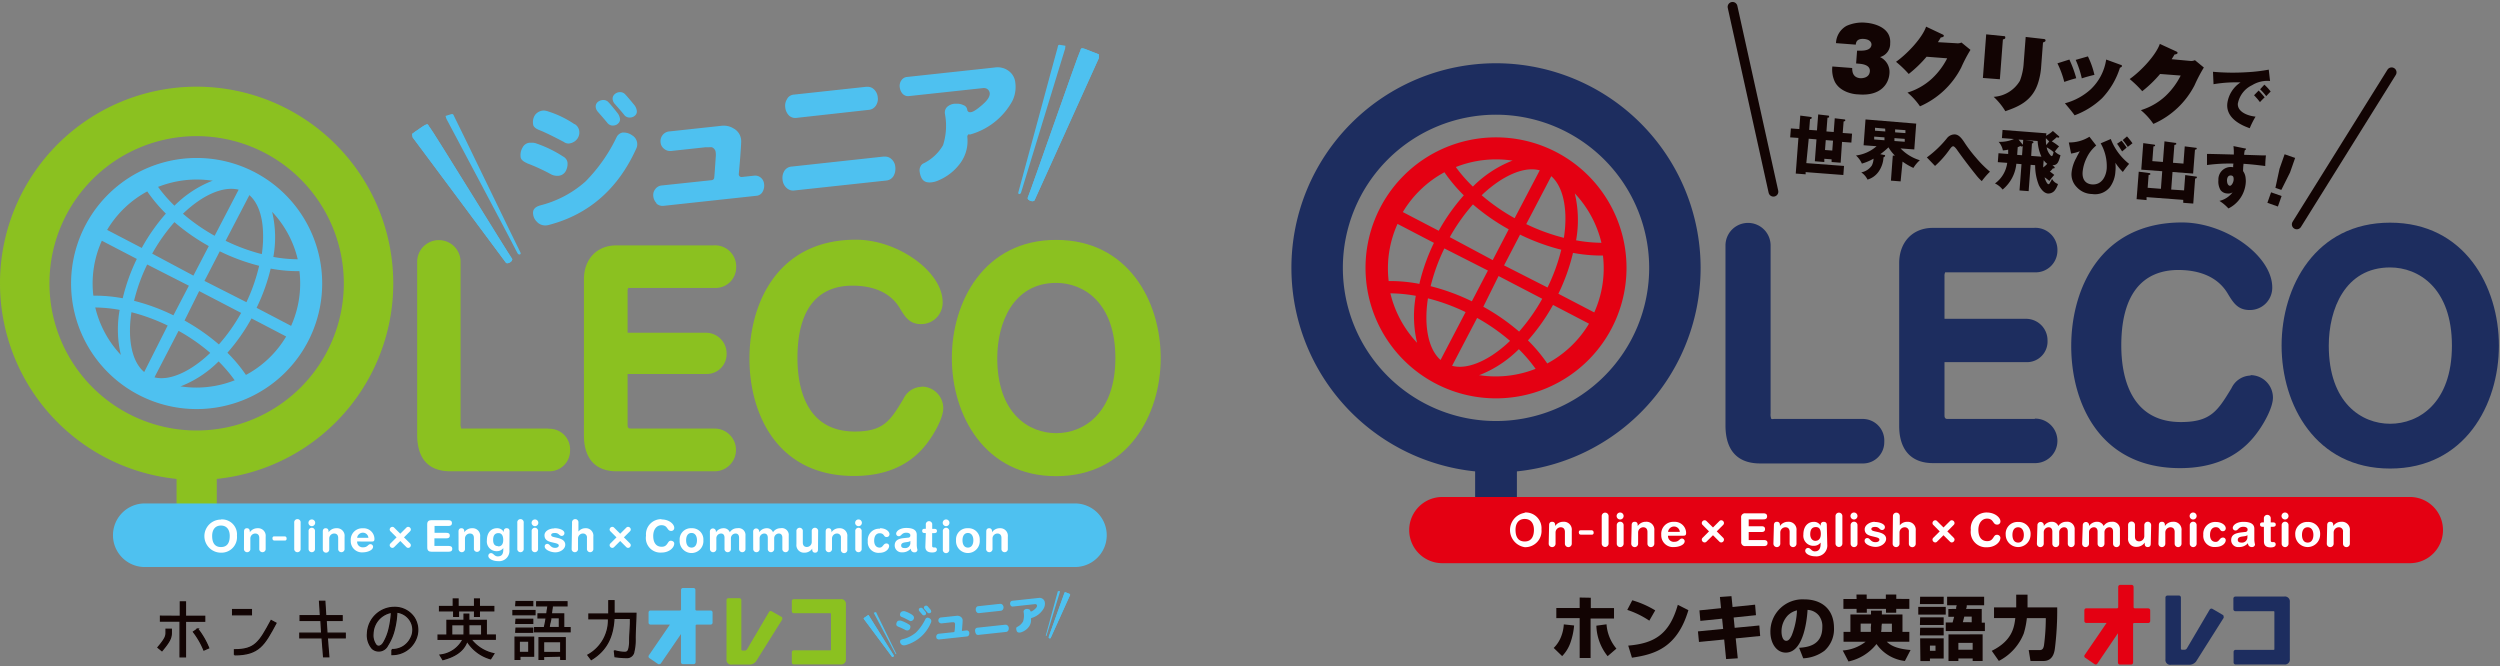 <svg id="レイヤー_1" data-name="レイヤー 1" xmlns="http://www.w3.org/2000/svg" viewBox="0 0 364 97"><rect x="0" y="0" width="364" height="97" fill="#808080" stroke="none"/><defs><style>.cls-1{fill:#1d2d5f;}.cls-2{fill:#e40012;}.cls-3{fill:#fff;}.cls-10,.cls-4,.cls-6,.cls-9{fill:none;}.cls-10,.cls-4{stroke:#fff;}.cls-4{stroke-width:0.3px;}.cls-5{fill:#120403;}.cls-6,.cls-9{stroke:#120403;}.cls-6{stroke-linecap:round;stroke-linejoin:round;stroke-width:1.43px;}.cls-7{fill:#4ec1f0;}.cls-8{fill:#8bc120;}.cls-9{stroke-miterlimit:10;stroke-width:0.19px;}.cls-10{stroke-width:0.29px;}</style></defs><title>orecoLogoアートボード 1</title><rect class="cls-1" x="214.78" y="66.3" width="6.08" height="9.41"/><path class="cls-2" d="M350.88,82H210a4.82,4.82,0,1,1,0-9.64H350.88a4.82,4.82,0,1,1,0,9.64"/><path class="cls-1" d="M217.82,9.21A29.79,29.79,0,1,0,247.61,39,29.82,29.82,0,0,0,217.82,9.21M240.12,39a22.3,22.3,0,1,1-22.3-22.3A22.32,22.32,0,0,1,240.12,39"/><path class="cls-3" d="M222,74.62a2.29,2.29,0,0,1,2.44,2.46A2.37,2.37,0,0,1,222,79.67a2.53,2.53,0,0,1,0-5m0,4.17c1,0,1.34-.78,1.34-1.7s-.44-1.58-1.34-1.58-1.34.66-1.34,1.58.31,1.7,1.34,1.7"/><path class="cls-3" d="M225.55,76.46c0-.29.13-.49.44-.49s.44.19.44.49v.13h0a1.4,1.4,0,0,1,1.19-.62,1.15,1.15,0,0,1,1.23,1.29v1.9a.49.49,0,0,1-1,0V77.45c0-.4-.19-.68-.62-.68a.76.76,0,0,0-.74.77v1.62a.49.49,0,0,1-1,0Z"/><path class="cls-3" d="M230.12,77.7c-.05,0-.1-.06-.1-.17s0-.17.1-.17h1.67c.05,0,.1.06.1.17s0,.17-.1.17Z"/><path class="cls-4" d="M230.12,77.7c-.05,0-.1-.06-.1-.17s0-.17.1-.17h1.67c.05,0,.1.06.1.17s0,.17-.1.17Z"/><path class="cls-3" d="M233.21,75.14a.49.49,0,1,1,1,0v4a.49.49,0,1,1-1,0Z"/><path class="cls-3" d="M235.89,74.62a.51.51,0,1,1-.51.51.51.51,0,0,1,.51-.51m-.49,1.84a.49.49,0,0,1,1,0v2.7a.49.49,0,0,1-1,0Z"/><path class="cls-3" d="M237.57,76.46c0-.29.13-.49.44-.49s.44.19.44.49v.13h0a1.41,1.41,0,0,1,1.19-.62,1.15,1.15,0,0,1,1.23,1.29v1.9a.49.49,0,0,1-1,0V77.45c0-.4-.19-.68-.62-.68a.76.76,0,0,0-.74.77v1.62a.49.49,0,0,1-1,0Z"/><path class="cls-3" d="M242.86,78a.84.84,0,0,0,.9.89c.74,0,.74-.48,1.13-.48a.41.41,0,0,1,.4.38c0,.59-.94.86-1.53.86a1.71,1.71,0,0,1-1.88-1.77,1.75,1.75,0,0,1,1.85-1.9,1.65,1.65,0,0,1,1.77,1.6c0,.33-.1.42-.43.42Zm1.72-.56a.84.84,0,0,0-.82-.78.88.88,0,0,0-.89.78Z"/><path class="cls-3" d="M250.88,78.29a.38.38,0,0,1,.13.27.41.41,0,0,1-.43.42.39.39,0,0,1-.25-.13l-.92-.92-.93.92a.39.39,0,0,1-.26.13.42.42,0,0,1-.44-.42.38.38,0,0,1,.13-.27l.92-.92-.92-.93a.38.38,0,0,1-.13-.27.42.42,0,0,1,.44-.42.39.39,0,0,1,.26.13l.93.92.92-.92a.39.39,0,0,1,.25-.13.41.41,0,0,1,.43.42.38.38,0,0,1-.13.27l-.92.93Z"/><path class="cls-3" d="M253.51,75.38a.56.56,0,0,1,.64-.64h2.58c.32,0,.56.09.56.44s-.23.44-.56.44h-2.12v1h1.86c.29,0,.52.08.52.42s-.23.42-.52.42h-1.86v1.17h2.18c.32,0,.56.09.56.44s-.23.44-.56.44h-2.63a.56.56,0,0,1-.64-.64Z"/><path class="cls-3" d="M258.28,76.46c0-.29.13-.49.44-.49s.44.19.44.49v.13h0a1.4,1.4,0,0,1,1.18-.62,1.15,1.15,0,0,1,1.23,1.29v1.9a.49.49,0,0,1-1,0V77.45c0-.4-.19-.68-.62-.68a.76.76,0,0,0-.74.77v1.62a.49.49,0,0,1-1,0Z"/><path class="cls-3" d="M266.05,79.27A1.58,1.58,0,0,1,264.31,81c-.74,0-1.47-.34-1.47-.81a.41.41,0,0,1,.4-.41c.41,0,.49.5,1,.5s.84-.3.84-1.07V79h0a1.2,1.2,0,0,1-.94.47,1.47,1.47,0,0,1-1.57-1.63c0-1.27.71-1.86,1.53-1.86a1.1,1.1,0,0,1,1,.58h0v-.12a.4.4,0,0,1,.44-.46c.3,0,.44.16.44.46Zm-1.71-.53c.43,0,.77-.29.77-1s-.27-1-.72-1c-.63,0-.82.46-.82,1.06,0,.45.22.95.78.95"/><path class="cls-3" d="M267.25,75.14a.49.49,0,1,1,1,0v4a.49.49,0,1,1-1,0Z"/><path class="cls-3" d="M269.94,74.62a.51.51,0,1,1-.51.51.51.51,0,0,1,.51-.51m-.49,1.84a.49.49,0,0,1,1,0v2.7a.49.49,0,0,1-1,0Z"/><path class="cls-3" d="M272.95,76c.74,0,1.49.3,1.49.74a.41.41,0,0,1-.41.43c-.38,0-.39-.45-1-.45-.34,0-.56.09-.56.3s.22.28.52.35l.41.09c.56.13,1.22.36,1.22,1s-.77,1.17-1.51,1.17-1.62-.39-1.62-.88a.37.37,0,0,1,.39-.41c.42,0,.46.6,1.19.6.35,0,.57-.15.57-.36s-.21-.29-.56-.38l-.58-.14c-.57-.14-1-.37-1-1s.79-1.09,1.47-1.09"/><path class="cls-3" d="M275.61,75.14a.49.49,0,1,1,1,0v1.35h0a1.31,1.31,0,0,1,1.09-.51,1.15,1.15,0,0,1,1.23,1.29v1.9a.49.49,0,1,1-1,0V77.45a.59.59,0,0,0-.62-.68.76.76,0,0,0-.74.77v1.62a.49.49,0,1,1-1,0Z"/><path class="cls-3" d="M284.45,78.29a.38.38,0,0,1,.13.27.42.42,0,0,1-.43.42.39.39,0,0,1-.25-.13l-.93-.92-.92.92a.39.39,0,0,1-.25.13.42.42,0,0,1-.43-.42.38.38,0,0,1,.13-.27l.92-.92-.92-.93a.38.38,0,0,1-.13-.27.42.42,0,0,1,.43-.42.39.39,0,0,1,.25.13l.92.92.93-.92a.39.39,0,0,1,.25-.13.42.42,0,0,1,.43.42.38.38,0,0,1-.13.27l-.92.93Z"/><path class="cls-3" d="M289.26,74.62c1.26,0,2,.79,2,1.26a.45.45,0,0,1-.5.5c-.64,0-.45-.87-1.45-.87-.69,0-1.26.6-1.26,1.64,0,.88.35,1.64,1.3,1.64s.84-.92,1.37-.92a.48.48,0,0,1,.54.42c0,.7-.85,1.39-1.91,1.39a2.23,2.23,0,0,1-2.4-2.53,2.31,2.31,0,0,1,2.36-2.53"/><path class="cls-3" d="M293.84,76a1.71,1.71,0,0,1,1.81,1.84,1.81,1.81,0,1,1-3.62,0A1.71,1.71,0,0,1,293.84,76m0,3c.58,0,.83-.52.83-1.12s-.26-1.11-.83-1.11-.83.48-.83,1.11.25,1.12.83,1.12"/><path class="cls-3" d="M296.65,76.46a.46.46,0,1,1,.93,0v.13h0a1.38,1.38,0,0,1,1.18-.62,1,1,0,0,1,.94.62,1.33,1.33,0,0,1,1.15-.62,1.08,1.08,0,0,1,1.22,1.19v2a.49.49,0,0,1-1,0V77.4c0-.35-.15-.63-.54-.63a.72.72,0,0,0-.71.76v1.63a.49.49,0,0,1-1,0V77.4c0-.35-.16-.63-.54-.63a.72.72,0,0,0-.71.76v1.63a.49.49,0,0,1-1,0Z"/><path class="cls-3" d="M303.25,76.46a.46.46,0,1,1,.92,0v.13h0a1.38,1.38,0,0,1,1.18-.62,1,1,0,0,1,.94.62,1.33,1.33,0,0,1,1.15-.62,1.08,1.08,0,0,1,1.22,1.19v2a.49.49,0,0,1-1,0V77.4c0-.35-.15-.63-.54-.63a.72.72,0,0,0-.71.76v1.63a.49.49,0,0,1-1,0V77.4c0-.35-.16-.63-.54-.63a.72.72,0,0,0-.71.76v1.63a.49.49,0,0,1-1,0Z"/><path class="cls-3" d="M313.15,79.16c0,.3-.13.49-.44.49s-.44-.19-.44-.49V79h0a1.4,1.4,0,0,1-1.19.62,1.15,1.15,0,0,1-1.23-1.29v-1.9a.49.49,0,0,1,1,0v1.71c0,.4.19.68.62.68a.76.76,0,0,0,.74-.77V76.46a.49.49,0,0,1,1,0Z"/><path class="cls-3" d="M314.33,76.46c0-.29.13-.49.44-.49s.44.19.44.49v.13h0a1.4,1.4,0,0,1,1.19-.62,1.15,1.15,0,0,1,1.23,1.29v1.9a.49.49,0,0,1-1,0V77.45c0-.4-.19-.68-.62-.68a.76.76,0,0,0-.74.77v1.62a.49.49,0,0,1-1,0Z"/><path class="cls-3" d="M319.32,74.62a.51.51,0,1,1-.51.51.51.51,0,0,1,.51-.51m-.49,1.84a.49.49,0,0,1,1,0v2.7a.49.49,0,0,1-1,0Z"/><path class="cls-3" d="M322.64,76c.82,0,1.43.46,1.43.92a.41.41,0,0,1-.46.42c-.46,0-.29-.58-1-.58-.38,0-.83.26-.83,1.14,0,.61.29,1,.83,1s.54-.63,1.05-.63a.39.39,0,0,1,.41.37c0,.43-.48,1-1.49,1a1.62,1.62,0,0,1-1.78-1.77A1.73,1.73,0,0,1,322.64,76"/><path class="cls-3" d="M328.23,78.62a3.51,3.51,0,0,0,.1.66.41.41,0,0,1-.44.37.53.53,0,0,1-.58-.57,1.68,1.68,0,0,1-1.34.57,1,1,0,0,1-1.11-1c0-.81.62-1,1.37-1.12l.6-.07c.23,0,.42-.08.42-.36s-.29-.4-.62-.4c-.73,0-.74.54-1.13.54a.39.39,0,0,1-.41-.37c0-.39.55-.89,1.55-.89s1.59.3,1.59,1Zm-1-.7a.87.87,0,0,1-.42.15l-.36.05c-.41.06-.63.19-.63.48s.21.4.54.4a.78.78,0,0,0,.86-.71Z"/><path class="cls-3" d="M329.62,76.7h-.17c-.27,0-.39-.11-.39-.32s.11-.32.39-.32h.17v-.6a.49.49,0,1,1,1,0v.6h.29c.29,0,.44.09.44.32s-.15.32-.44.32h-.29v2c0,.15.08.23.25.23H331a.31.31,0,0,1,.34.33c0,.28-.24.44-.71.44-.71,0-1-.3-1-.87Z"/><path class="cls-3" d="M332.7,74.62a.51.51,0,1,1-.51.51.51.51,0,0,1,.51-.51m-.49,1.84a.49.49,0,0,1,1,0v2.7a.49.49,0,0,1-1,0Z"/><path class="cls-3" d="M336,76a1.71,1.71,0,0,1,1.81,1.84,1.81,1.81,0,1,1-3.62,0A1.71,1.71,0,0,1,336,76m0,3c.58,0,.83-.52.83-1.12s-.26-1.11-.83-1.11-.83.48-.83,1.11.25,1.12.83,1.12"/><path class="cls-3" d="M338.84,76.46c0-.29.13-.49.44-.49s.44.19.44.49v.13h0a1.4,1.4,0,0,1,1.19-.62,1.15,1.15,0,0,1,1.23,1.29v1.9a.49.49,0,1,1-1,0V77.45a.59.59,0,0,0-.62-.68.76.76,0,0,0-.74.77v1.62a.49.49,0,0,1-1,0Z"/><path class="cls-2" d="M312.85,88.57h-2c-.14,0-.2-.06-.2-.2V85.45a.29.29,0,0,0-.29-.29H308.7a.29.29,0,0,0-.29.29v2.92c0,.14-.06.2-.2.2h-4.44a.29.29,0,0,0-.29.29v1.55a.29.29,0,0,0,.29.29h2.95l-3.19,4.66a.29.29,0,0,0,.08.41l1.36.93a.28.28,0,0,0,.16.05h.05a.29.29,0,0,0,.19-.12l3-4.43v4.27a.29.29,0,0,0,.29.29h1.63a.3.3,0,0,0,.29-.29V90.88c0-.05,0-.17.2-.17h2a.29.29,0,0,0,.29-.29V88.87a.29.29,0,0,0-.29-.29"/><path class="cls-5" d="M226.22,94.34a4.61,4.61,0,0,0,1.06-1.6,5.75,5.75,0,0,0,.41-1.83l1.5.16a10,10,0,0,1-.48,2.34,5.35,5.35,0,0,1-1.26,2.12Zm5.4-7.31v1.5H235v1.53h-3.41V95.8H230V90h-3.4V88.52H230V87Zm2.29,3.87a6.2,6.2,0,0,0,1.44,3.54l-1.28,1.1a7.44,7.44,0,0,1-1.64-4.44Z"/><path class="cls-5" d="M240.14,90.37a13.07,13.07,0,0,0-3.21-1.57l.73-1.4A13.89,13.89,0,0,1,241,88.87ZM237.07,94c3.82-.32,6-1.65,7.22-5.94l1.54.78c-1.61,5.4-4.8,6.43-8.22,6.92Z"/><polygon class="cls-5" points="250.42 86.92 252.1 86.8 252.26 88.38 255.54 88.04 255.67 89.57 252.42 89.91 252.57 91.41 256.16 91.07 256.28 92.6 252.72 92.95 253.02 95.85 251.32 95.96 251.04 93.11 247.37 93.47 247.22 91.93 250.89 91.57 250.74 90.08 247.57 90.4 247.44 88.87 250.58 88.55 250.42 86.92"/><path class="cls-5" d="M261.95,94.32c1.1-.08,3.38-.27,3.38-3a2.54,2.54,0,0,0-.49-1.68,2.23,2.23,0,0,0-1.66-.84c-.05.9-.44,6.22-3.17,6.22-1.38,0-2.24-1.4-2.24-3a4.68,4.68,0,0,1,4.95-4.75c2.35,0,4.31,1.28,4.31,4.19a4.21,4.21,0,0,1-1.39,3.29,5.58,5.58,0,0,1-3.09,1.1Zm-1.56-4.8a3.37,3.37,0,0,0-1,2.47c0,.39.11,1.31.69,1.31.33,0,.55-.28.79-.78a11,11,0,0,0,.77-3.65,2.81,2.81,0,0,0-1.24.65"/><path class="cls-5" d="M268.3,94.71a6.11,6.11,0,0,0,3.33-1.27h-3.21V92h1V89.47h3v-.56H274v.56h3V92h1v1.44h-3.28c.4.37,1.1,1,3.46,1.2l-.83,1.6a5.87,5.87,0,0,1-4.13-2.47,7.07,7.07,0,0,1-4.08,2.54Zm2-8.15h1.49v.64h2.79v-.64h1.52v.64H278v1.45h-1.91v.56H274.6v-.56h-2.79v.56h-1.49v-.56h-1.92V87.21h1.92Zm2.14,4.24h-1.53V92h1.48a3.67,3.67,0,0,0,0-.6Zm1.51.4a3.78,3.78,0,0,1-.06.81h1.57v-1.2H274Z"/><path class="cls-5" d="M279.3,88.36h4v1.13h-4Zm.27-1.48H283v1.07h-3.46Zm0,3H283V91h-3.46Zm0,1.52H283v1.11h-3.46Zm0,1.54H283v2.94H281v.37h-1.39ZM281,94.76h.81V94H281Zm3.81-6.1c0-.2,0-.3.09-.53h-1.4V86.88h5.39v1.25h-2.53c0,.23,0,.29-.1.53h2.28v2H289v1.22H283.3V90.63h1c.06-.18.09-.29.22-.82h-.84V88.67Zm3.86,3.7v3.88h-1.45v-.37h-2.08v.37h-1.44V92.37Zm-3.53,2.24h2.08v-1h-2.08Zm1.94-4v-.82h-1.08c-.08.32-.11.45-.21.81Z"/><path class="cls-5" d="M290,94.76c3-1.48,3.27-3.45,3.43-4.77h-3.1V88.44h3.23c0-.62,0-.72,0-1.13v-.73h1.65v.75c0,.56,0,1.05,0,1.11h4.32a45.39,45.39,0,0,1-.34,6c-.09.67-.36,1.8-1.66,1.8h-1.89l-.26-1.59H297c.45,0,.53-.35.6-.65a30.75,30.75,0,0,0,.27-4h-2.76a11.93,11.93,0,0,1-.45,2.23,7.65,7.65,0,0,1-3.63,4Z"/><path class="cls-1" d="M271.12,61H258.27a1,1,0,0,1-.36,0,1.68,1.68,0,0,1-.11-.82V35.74a3.28,3.28,0,1,0-6.57,0V61.93c0,5.55,4,5.55,5.26,5.55h14.79a3.09,3.09,0,0,0,3.07-3.15A3.14,3.14,0,0,0,271.12,61"/><path class="cls-1" d="M296.26,61H283.54c-.28,0-.42-.16-.42-.48V52.73h12a3,3,0,0,0,3-3.16,3.13,3.13,0,0,0-3.2-3.15h-11.8V40.2a1,1,0,0,1,.11-.55.28.28,0,0,1,.11,0h12.89a3.17,3.17,0,0,0,3.33-3.15,3.21,3.21,0,0,0-3.45-3.32h-14.7c-2.92,0-4.89,2.06-4.89,5.14V62c0,3.5,1.75,5.43,4.93,5.43h14.91a3.24,3.24,0,1,0-.08-6.48"/><path class="cls-1" d="M327.69,54.68a3.16,3.16,0,0,0-2.78,1.83c-2,3.29-3,4.94-7.37,4.94-7.55,0-8.68-7-8.68-11.14,0-9.07,4.51-11,8.3-11,2.34,0,5.48.59,7.17,3.39.82,1.36,1.47,2.44,3.23,2.44a3.25,3.25,0,0,0,3.28-3.28c0-4.6-6.76-9.47-13.14-9.47-11.91,0-16.13,9.71-16.13,18s4.15,17.77,15.84,17.77c4.63,0,8.23-1.51,10.71-4.49,1.39-1.66,2.82-4.28,2.82-5.77a3.27,3.27,0,0,0-3.24-3.28"/><path class="cls-1" d="M348,32.42c-10.85,0-15.8,9.28-15.8,17.9s4.94,17.9,15.8,17.9,15.84-9.28,15.84-17.9-5-17.9-15.84-17.9m0,29.28c-4.12,0-8.93-3-8.93-11.38,0-5.25,2.34-11.38,8.93-11.38,4.14,0,9,3,9,11.38s-4.83,11.38-9,11.38"/><path class="cls-1" d="M323.76,89.7a.29.29,0,0,0-.14-.18l-1.49-.87a.29.29,0,0,0-.4.11l-3.33,5.66a.39.39,0,0,1-.32.18h-.36c-.13,0-.18-.06-.18-.2V87a.29.29,0,0,0-.29-.29h-1.67a.29.29,0,0,0-.29.29v9a.7.7,0,0,0,.8.79h2.72a1.26,1.26,0,0,0,.94-.48l0,0,4-6.33a.29.29,0,0,0,0-.23"/><path class="cls-1" d="M332.57,86.86h-7.1a.29.29,0,0,0-.29.29V88.7a.29.29,0,0,0,.29.29H331c.1,0,.15,0,.15.15v5.33c0,.1,0,.15-.15.15h-5.5a.29.29,0,0,0-.29.29v1.55a.29.29,0,0,0,.29.29h7.1a.72.72,0,0,0,.8-.8v-8.3a.72.72,0,0,0-.8-.8"/><path class="cls-5" d="M270.25,9.24l.14-1.86.33,0c.59,0,1.7,0,1.77-.88,0-.4-.33-.77-1.09-.83-1.07-.08-1.17.51-1.2.83l-2.88-.22a3,3,0,0,1,1.53-2.51,5.57,5.57,0,0,1,2.83-.46c1.28.1,3.7.75,3.53,3a2,2,0,0,1-1.48,2,2.39,2.39,0,0,1,1.37,2.43c-.11,1.43-1.23,3.3-4.56,3-.56,0-2.55-.27-3.37-1.8a4.11,4.11,0,0,1-.38-2.26l2.89.22c0,.48.05,1.4,1.2,1.49.19,0,1.29,0,1.37-1S271,9.3,270.58,9.27Z"/><path class="cls-5" d="M284.9,6.3a1.27,1.27,0,0,0,.69-.11l1.31,1.07a21.76,21.76,0,0,0-1.35,2.58,12.23,12.23,0,0,1-6,5.64,9.71,9.71,0,0,0-1.82-2,9.22,9.22,0,0,0,3.6-2.07,10.62,10.62,0,0,0,2.18-2.92l-3-.23a17.72,17.72,0,0,1-2.6,2.51A15.68,15.68,0,0,0,276.06,9c1.73-1.23,3.85-3.54,4.38-5.12L282.81,5c.12.06.22.1.21.24s-.33.22-.44.21c-.09.17-.14.25-.42.69Z"/><path class="cls-5" d="M291.66,5.25c.16,0,.33,0,.31.22s-.07.15-.35.29l-.44,5.78-2.47-.19L289.19,5Zm5.84.42c.18,0,.34.06.33.22s-.11.18-.37.3L297.17,10a9.8,9.8,0,0,1-.34,1.79c-.82,3-3.13,3.79-4.85,4.4a9.78,9.78,0,0,0-1.7-2.09,4.77,4.77,0,0,0,3.82-2.34,8.68,8.68,0,0,0,.55-2.59l.29-3.79Z"/><path class="cls-5" d="M301.3,8.67a16.31,16.31,0,0,1,1,2.72c-.52.13-1.28.37-1.74.54a13.54,13.54,0,0,0-1-2.71Zm7.47.77c.13,0,.19.1.18.18s0,.12-.29.25a11.32,11.32,0,0,1-2.6,4.43,11.68,11.68,0,0,1-4,2.49c-.24-.37-1.16-1.47-1.41-1.75a9,9,0,0,0,3.72-2,7.49,7.49,0,0,0,2.29-4.37ZM304,8.21a12.24,12.24,0,0,1,.95,2.69c-.59.13-1.4.36-1.84.51a14.21,14.21,0,0,0-.89-2.69Z"/><path class="cls-5" d="M318.89,8.87a1.26,1.26,0,0,0,.69-.11l1.3,1.07a22.34,22.34,0,0,0-1.35,2.58,12.22,12.22,0,0,1-6,5.63,9.6,9.6,0,0,0-1.82-2,9.25,9.25,0,0,0,3.6-2.07A10.67,10.67,0,0,0,317.51,11l-3-.23a17.63,17.63,0,0,1-2.6,2.51,15.71,15.71,0,0,0-1.83-1.77c1.74-1.23,3.85-3.54,4.39-5.12l2.37,1.09c.12.06.22.1.21.24s-.33.22-.44.21c-.09.17-.14.25-.42.69Z"/><path class="cls-5" d="M330.52,11.79a4.25,4.25,0,0,0-2.61.61,3.74,3.74,0,0,0-2.08,2.69c-.08,1.12,1.28,1.76,2.58,1.89a12.18,12.18,0,0,0-.85,1.69c-.83-.3-3.45-1.26-3.27-3.54A4.31,4.31,0,0,1,326.22,12a19.43,19.43,0,0,0-3.93.26l-.08-1.81a32.42,32.42,0,0,0,5,.06,23.61,23.61,0,0,0,3.12-.37Zm-1.66,1.39c.15.16.7.75.87,1a9.57,9.57,0,0,0-.68.69,10.13,10.13,0,0,0-.86-1Zm.83-.85a6.45,6.45,0,0,1,.92,1c-.23.22-.33.33-.65.67a8,8,0,0,0-.89-1Z"/><path class="cls-5" d="M262.12,16.83l1.48.19c.06,0,.2,0,.19.15s-.19.16-.25.18l-.12,1.56,1.13.08.18-2.33,1.37.16c.1,0,.23,0,.22.17s0,.08-.24.15l-.15,2,1.06.08.15-2,1.35.16c.1,0,.19,0,.18.14s0,.08-.24.17l-.13,1.67,1.36.1-.1,1.3-1.36-.1L268,23.69l-1.32-.1,0-.39-1.06-.08,0,.47-1.38-.11.24-3.19-1.13-.09L263,23.75l5.49.41-.1,1.32-5.49-.42,0,.32-1.44-.11.39-5.19L260.65,20l.1-1.3,1.23.09Zm4.77,3.65-1.06-.08-.11,1.44,1.06.08Z"/><path class="cls-5" d="M276.73,26.41l-1.41-.11.27-3.64.31,0a6.27,6.27,0,0,1-.94-1.21h0a10.25,10.25,0,0,1-1.19,1l.54.11c.06,0,.16,0,.16.12s-.17.2-.23.23a4,4,0,0,1-.66,2,3,3,0,0,1-1.67,1.24A2.66,2.66,0,0,0,271,25.1a2.43,2.43,0,0,0,1.54-1,2.53,2.53,0,0,0,.25-1,7.52,7.52,0,0,1-1.7.72,3.43,3.43,0,0,0-.86-1.18,5.62,5.62,0,0,0,3-1.35l-1.89-.14.28-3.76L279,18l-.28,3.76-2-.15a6.44,6.44,0,0,0,2.81,1.72,4.74,4.74,0,0,0-.94,1.12,9.57,9.57,0,0,1-1.58-.92ZM274.38,20l-1.5-.11,0,.42,1.5.11Zm.1-1.27L273,18.6l0,.43,1.5.11Zm1.35,1.8,1.5.11,0-.42-1.5-.11Zm.1-1.26,1.5.11,0-.43-1.5-.11Z"/><path class="cls-5" d="M280.55,22.92a15.44,15.44,0,0,0,2.9-2.76,1.42,1.42,0,0,1,1.13-.59c.58,0,1,.48,1.53,1.31A19.94,19.94,0,0,0,287.74,23a15.69,15.69,0,0,0,2,2,10.52,10.52,0,0,0-1.19,1.37,6.14,6.14,0,0,1-.73-.76c-1-1.24-2-2.55-2.93-3.87-.08-.1-.32-.43-.5-.44s-.35.23-.49.41a14,14,0,0,1-2.16,2.45Z"/><path class="cls-5" d="M299.08,24.26a.19.19,0,0,1,.08.17s0,.07-.11.09h-.16a2.24,2.24,0,0,1-.43.46,7.71,7.71,0,0,1,.64.49,7.62,7.62,0,0,0-.71.88,8,8,0,0,0-.69-.53c0,.16.31.95.54,1a.2.2,0,0,0,.18-.11,6.27,6.27,0,0,0,.36-.66,1.54,1.54,0,0,0,.86.74,2.85,2.85,0,0,1-.52,1,1.22,1.22,0,0,1-.92.39c-.72-.05-1.2-.93-1.34-1.22a7.7,7.7,0,0,1-.54-2.91l-.66-.05-.29,3.83-1.33-.1.29-3.83-.75-.06a5.55,5.55,0,0,1-2,3.76,3.08,3.08,0,0,0-1.11-.89,4.38,4.38,0,0,0,1.78-3l-1.37-.1.1-1.3,1.41.11,0-.63a5.7,5.7,0,0,1-.77.11,2.65,2.65,0,0,0-.62-1.25,5.06,5.06,0,0,0,2.23-.41l-1.75-.13.09-1.19,6.39.49-.06.36a4.79,4.79,0,0,0,1-.7l.85.74s.08.06.08.12a.14.14,0,0,1-.16.11s-.06,0-.2-.07a8.08,8.08,0,0,1-.73.61,8.43,8.43,0,0,1,1.06.74,6.59,6.59,0,0,0-.61.74,2.09,2.09,0,0,0,.82.54c-.28,1-.43,1.46-1.18,1.46Zm-5.38-1.71.71.05.1-1.36a.18.18,0,0,1-.16.1s0,0-.19-.08a3,3,0,0,1-.38.17Zm.88-2.18-.68-.05.56.68a.22.22,0,0,1,.07.1Zm1.16,2.33,1.49.11a6.42,6.42,0,0,1-.55-2.28l-1.82-.14,1,.16c.09,0,.22.07.21.18s-.15.14-.22.16Zm1.75,1.68a3.72,3.72,0,0,0,.59-.53,2.17,2.17,0,0,1-.52-.52c-.05.61-.07.9-.07,1.05m.87-3.78c-.24-.25-.34-.34-.48-.48a6,6,0,0,0,.05,1Zm.18,2a.38.38,0,0,0,.21.13c.11,0,.21-.39.25-.58a5.2,5.2,0,0,0-1-.7,2.24,2.24,0,0,0,.55,1.15"/><path class="cls-5" d="M305.21,21.19a5.14,5.14,0,0,0-1.35,1.71,5.9,5.9,0,0,0-.63,2.13c-.09,1.16.48,1.75,1.36,1.82,1.5.11,2.07-1.29,2.15-2.32a6.71,6.71,0,0,0-.88-3.66l1.47-.63A8.43,8.43,0,0,0,310,23.86c-.37.42-.8,1-.91,1.18A8.11,8.11,0,0,1,308,23.7a6.07,6.07,0,0,1,0,1.3,4.22,4.22,0,0,1-.8,2.25,2.76,2.76,0,0,1-2.58,1,3.07,3.07,0,0,1-2.24-1,2.64,2.64,0,0,1-.76-2.12,5.59,5.59,0,0,1,.67-2.11c.27-.55.41-.77.53-1a6.13,6.13,0,0,1-1.27.34l-.33-1.62a5.5,5.5,0,0,0,3-.83Zm3.69-.7a10.59,10.59,0,0,1,.74,1l-.66.56c-.18-.28-.53-.85-.74-1.12Zm.79-.63a10.53,10.53,0,0,1,.8,1l-.69.53a8.72,8.72,0,0,0-.73-1Z"/><path class="cls-5" d="M318,27.72l.17-2.23,1.58.22c.07,0,.11,0,.11.12s-.1.13-.25.17l-.27,3.64-1.46-.11,0-.43-5.34-.4,0,.43L311.09,29l.31-4,1.56.2a.13.13,0,0,1,.13.14c0,.1-.07.11-.25.14l-.14,1.86,1.93.15.19-2.56-3.05-.23.29-3.86,1.55.21s.18,0,.17.13,0,.08-.24.14l-.16,2.14,1.54.12.23-3,1.57.22c.08,0,.15,0,.14.14s0,.08-.27.17l-.2,2.59,1.52.12.19-2.51,1.57.2c.07,0,.18,0,.17.13s-.14.13-.25.15l-.27,3.48-3-.23-.19,2.56Z"/><path class="cls-5" d="M326.8,21.6c.12,0,.21,0,.2.12a.18.18,0,0,1-.16.15,5.46,5.46,0,0,0-.1.67l2.76.09h.42a14.51,14.51,0,0,0-.1,1.54c-1.68-.21-2.39-.27-3.16-.32a9.66,9.66,0,0,0-.07,1.06,2,2,0,0,1,.37,1,3.41,3.41,0,0,1,0,.91,4.55,4.55,0,0,1-2.5,3.53,6.45,6.45,0,0,0-1.31-1.1A3.39,3.39,0,0,0,325.07,28a1.14,1.14,0,0,1-.77.17,1.28,1.28,0,0,1-1-.51,2.44,2.44,0,0,1-.3-1.45,1.8,1.8,0,0,1,2.15-1.86c0-.29,0-.38.05-.53a24,24,0,0,0-3.86.21l0-1.62c.22,0,.59,0,3.9.09a7.53,7.53,0,0,0-.05-1.23Zm-2.55,4.62c0,.61.24.82.43.83s.5-.4.54-.88c0-.29,0-.59-.39-.62s-.55.28-.58.67"/><path class="cls-5" d="M330.67,28l1.53.54-.54,1.53-1.53-.54ZM334.17,23l-.74,2.11-1.27,2.54-.86-.3.6-2.78.74-2.11Z"/><line class="cls-6" x1="258.21" y1="27.91" x2="252.26" y2="1"/><line class="cls-6" x1="334.41" y1="32.67" x2="348.22" y2="10.53"/><path class="cls-2" d="M217.82,20a19,19,0,1,0,19,19,19,19,0,0,0-19-19m11.48,8.17a15.85,15.85,0,0,1,3.87,7.18v0h0a21.42,21.42,0,0,1-3.69-.36h0v0a16.78,16.78,0,0,0-.18-6.79l0-.14Zm-3.47-2.55c1.28,1.11,2,3.09,2.09,5.71a17.83,17.83,0,0,1-.22,3.3v0h0a29.17,29.17,0,0,1-5.48-2l0,0,3.66-7Zm-9.19,13.77-2.34,4.48,0,0a30.83,30.83,0,0,0-6-2.2h0v0a27.24,27.24,0,0,1,2-5.5l0,0Zm-5.55-4.86,0,0a27.29,27.29,0,0,1,3.37-4.77l0,0,0,0a30.82,30.82,0,0,0,5.21,3.63l0,0-2.33,4.48Zm7.1,5.66,6.36,3.31,0,0a27.09,27.09,0,0,1-3.37,4.78l0,0,0,0a30.87,30.87,0,0,0-5.21-3.62l0,0Zm.8-1.55,2.33-4.48,0,0a30.78,30.78,0,0,0,6,2.2h0v0a27.27,27.27,0,0,1-2,5.5l0,0Zm5.21-13.87h0l-3.67,7,0,0a29,29,0,0,1-4.8-3.34l0,0,0,0a18.24,18.24,0,0,1,2.57-2.07c2.2-1.43,4.23-2,5.88-1.56M212,24.31a15.91,15.91,0,0,1,8.11-.94l.15,0-.14.05a16.71,16.71,0,0,0-5.67,3.75l0,0,0,0A21.68,21.68,0,0,1,212,24.37l0,0Zm-7.76,6.59a15.75,15.75,0,0,1,6.07-5.82l0,0,0,0a23,23,0,0,0,2.82,3.36l0,0,0,0a28.89,28.89,0,0,0-3.65,5.16l0,0-5.3-2.76Zm2.08,19a15.88,15.88,0,0,1-3.88-7.19v0h0a21.7,21.7,0,0,1,3.7.36h0v0a16.75,16.75,0,0,0,.18,6.8l0,.15Zm.23-8.59h0a22.9,22.9,0,0,0-4-.39h-.36v0a15.71,15.71,0,0,1,1.29-8.32l0,0,5.3,2.76,0,0a28.86,28.86,0,0,0-2.13,6Zm3.23,11.13c-1.28-1.11-2-3.09-2.09-5.71a17.92,17.92,0,0,1,.22-3.29v0h0a28.88,28.88,0,0,1,5.48,2l0,0-3.66,7Zm1.63.85h0l3.66-7,0,0a28.87,28.87,0,0,1,4.79,3.34l0,0,0,0a18.07,18.07,0,0,1-2.57,2.07c-2.18,1.42-4.26,2-5.87,1.56m12.17.44a15.84,15.84,0,0,1-8.11.94l-.15,0,.14-.05a16.75,16.75,0,0,0,5.67-3.75l0,0,0,0a21.68,21.68,0,0,1,2.41,2.82l0,0Zm7.78-6.59a15.7,15.7,0,0,1-6.09,5.81l0,0,0,0a22.85,22.85,0,0,0-2.81-3.36l0,0,0,0a28.77,28.77,0,0,0,3.65-5.16l0,0,5.3,2.76Zm.83-1.58-5.3-2.76,0,0a28.87,28.87,0,0,0,2.13-5.95v0h0a22.92,22.92,0,0,0,4.36.39h0v0a15.65,15.65,0,0,1-1.28,8.31Z"/><path class="cls-7" d="M83.64,18.08a14.66,14.66,0,0,0-3.78-1.84,2.38,2.38,0,0,0-.68-.15h0a1.67,1.67,0,0,0-1.25.61,1.85,1.85,0,0,0-.31,1.37c0,.13.06.54.88.86s2,.9,3.58,1.73a1.25,1.25,0,0,0,.67.24A1.72,1.72,0,0,0,84,20.28a1.57,1.57,0,0,0,.34-1.21,1.4,1.4,0,0,0-.66-1"/><path class="cls-7" d="M78.22,32.35a1.68,1.68,0,0,0,1.4.46,1.72,1.72,0,0,0,.33-.07c5.79-1.52,10.06-5.26,12.7-11.13a1.45,1.45,0,0,0,.12-.8,1.48,1.48,0,0,0-.72-1.1,2.08,2.08,0,0,0-1.2-.41h-.21a1.24,1.24,0,0,0-.9.75,23.81,23.81,0,0,1-4.51,6.39,15.7,15.7,0,0,1-6.51,3.45c-1.06.28-1.15.83-1.1,1.27a1.77,1.77,0,0,0,.61,1.18"/><path class="cls-7" d="M76.68,23.75a28,28,0,0,1,3.61,1.66,2,2,0,0,0,1.08.18,1.32,1.32,0,0,0,1-.68,2.14,2.14,0,0,0,.25-1.3h0a1.2,1.2,0,0,0-.61-.81,17.64,17.64,0,0,0-4-1.94,1.72,1.72,0,0,0-.58-.08l-.35,0a1.3,1.3,0,0,0-1,.71,2.11,2.11,0,0,0-.28,1.34c0,.14.06.56.93.92"/><path class="cls-7" d="M95.57,29.63a1.34,1.34,0,0,0,1.13.33l13.39-1.45a1.12,1.12,0,0,0,.94-.58,1.81,1.81,0,0,0,.22-1.16,1.35,1.35,0,0,0-.47-.9,1.28,1.28,0,0,0-1-.29l-1.77.19a.39.39,0,0,1-.44-.43c.19-2.11.3-3.58.34-4.5a3,3,0,0,0,0-.44,2.09,2.09,0,0,0-1.07-1.68,2.74,2.74,0,0,0-1.83-.4l-7.49.81a1.4,1.4,0,0,0-1.05.54,1.46,1.46,0,0,0-.29,1.07,1.3,1.3,0,0,0,.49.91,1.39,1.39,0,0,0,1.16.32l4.89-.53.54,0a1.55,1.55,0,0,1,.39,0,.88.88,0,0,1,.56.79,2.88,2.88,0,0,1,0,.64c-.11,1.67-.18,2.68-.22,3a.4.4,0,0,1-.35.36L96.39,27a1.32,1.32,0,0,0-1,.56,1.35,1.35,0,0,0-.27,1,1.65,1.65,0,0,0,.45,1"/><path class="cls-7" d="M114.48,27.32a1.38,1.38,0,0,0,1.2.41L129,26.29a1.38,1.38,0,0,0,1.11-.68,2.18,2.18,0,0,0,.24-1.35,1.66,1.66,0,0,0-.56-1.1,1.33,1.33,0,0,0-.95-.36h-.22L115.3,24.25a1.36,1.36,0,0,0-1.07.59,1.94,1.94,0,0,0-.29,1.31,1.82,1.82,0,0,0,.54,1.17"/><path class="cls-7" d="M114.63,14.38a1.71,1.71,0,0,0-.3,1.21,1.94,1.94,0,0,0,.51,1.19,1.32,1.32,0,0,0,1.15.38L126.44,16a1.36,1.36,0,0,0,1.09-.63,1.71,1.71,0,0,0,.27-1.21,1.79,1.79,0,0,0-.55-1.15,1.3,1.3,0,0,0-.95-.37h-.21l-10.45,1.13a1.26,1.26,0,0,0-1,.56"/><path class="cls-7" d="M141.15,19.61a10.07,10.07,0,0,0,6.25-4.91,4.6,4.6,0,0,0,.43-2.64,2.38,2.38,0,0,0-.95-1.72,2.71,2.71,0,0,0-2.07-.51l-12.7,1.37a1.11,1.11,0,0,0-.85.47,1.38,1.38,0,0,0-.26,1,1.73,1.73,0,0,0,.43,1,1.11,1.11,0,0,0,1,.31l10.67-1.15a.93.93,0,0,1,.69.16.88.88,0,0,1,.32.63c0,.46-.32,1-1.18,1.72-1,.86-1.41,1-1.66,1a.4.4,0,0,1-.44-.35.8.8,0,0,0-.53-.67,2.19,2.19,0,0,0-1-.22l-.27,0a1.86,1.86,0,0,0-1.12.46,1.14,1.14,0,0,0-.33,1,9.37,9.37,0,0,1-.27,4.58,6.7,6.7,0,0,1-2.93,2.69.94.94,0,0,0-.37.44,1.17,1.17,0,0,0-.12.61c.18,1.62,1,1.74,1.73,1.67a3.46,3.46,0,0,0,1.1-.32,7.53,7.53,0,0,0,3.17-2.57,5.44,5.44,0,0,0,.95-3.72.4.4,0,0,1,.28-.42"/><rect class="cls-8" x="25.71" y="67.48" width="5.85" height="9.04"/><path class="cls-7" d="M156.51,82.56H21.08a4.63,4.63,0,0,1,0-9.26H156.51a4.63,4.63,0,0,1,0,9.26"/><path class="cls-8" d="M28.63,12.62A28.63,28.63,0,1,0,57.26,41.25,28.66,28.66,0,0,0,28.63,12.62M50.06,41.25A21.43,21.43,0,1,1,28.63,19.82,21.45,21.45,0,0,1,50.06,41.25"/><path class="cls-7" d="M103.44,88.89h-2c-.13,0-.19-.06-.19-.19V85.89a.28.28,0,0,0-.28-.28H99.44a.28.28,0,0,0-.28.28V88.7c0,.13-.06.19-.19.19H94.71a.28.28,0,0,0-.28.28v1.49a.28.28,0,0,0,.28.28h2.83l-3.07,4.48a.29.29,0,0,0,.07.39l1.3.89a.27.27,0,0,0,.16,0h.05a.28.28,0,0,0,.18-.12l2.92-4.26v4.1a.28.28,0,0,0,.28.28H101a.28.28,0,0,0,.28-.28V91.11s0-.17.19-.17h2a.28.28,0,0,0,.28-.28V89.17a.28.28,0,0,0-.28-.28"/><path class="cls-5" d="M23.58,94.74,23,94.27c1.09-1.29,1.18-1.66,1.18-2.14v-.51h.76v.51c0,.78-.29,1.31-1.36,2.6m2.68-5v-2.1H27v2.1h2.8v.71H27v5.18h-.78V90.43H23.37v-.71Zm4.12,4.6-.69.3A11.62,11.62,0,0,0,28.17,92l.61-.42a11.45,11.45,0,0,1,1.6,2.71"/><path class="cls-9" d="M23.58,94.74,23,94.27c1.09-1.29,1.18-1.66,1.18-2.14v-.51h.76v.51C24.94,92.92,24.65,93.45,23.58,94.74Zm2.68-5v-2.1H27v2.1h2.8v.71H27v5.18h-.78V90.43H23.37v-.71Zm4.12,4.6-.69.3A11.62,11.62,0,0,0,28.17,92l.61-.42A11.45,11.45,0,0,1,30.37,94.32Z"/><path class="cls-5" d="M36.6,89.51H33.87v-.75H36.6Zm-2.46,5.83v-.73c3,0,3.62-1.08,5.34-4.26l.7.38c-1.69,3.13-2.44,4.6-6,4.6"/><path class="cls-9" d="M36.6,89.51H33.87v-.75H36.6Zm-2.46,5.83v-.73c3,0,3.62-1.08,5.34-4.26l.7.38C38.49,93.87,37.73,95.34,34.14,95.34Z"/><polygon class="cls-5" points="47.48 90.33 47.6 92.19 50.26 92.19 50.26 92.87 47.65 92.87 47.87 95.62 47.12 95.62 46.9 92.87 43.66 92.87 43.66 92.19 46.84 92.19 46.73 90.33 43.7 90.33 43.7 89.65 46.66 89.65 46.53 87.55 47.29 87.55 47.42 89.65 49.81 89.65 49.81 90.33 47.48 90.33"/><polygon class="cls-9" points="47.48 90.33 47.6 92.19 50.26 92.19 50.26 92.87 47.65 92.87 47.87 95.62 47.12 95.62 46.9 92.87 43.66 92.87 43.66 92.19 46.84 92.19 46.73 90.33 43.7 90.33 43.7 89.65 46.66 89.65 46.53 87.55 47.29 87.55 47.42 89.65 49.81 89.65 49.81 90.33 47.48 90.33"/><path class="cls-5" d="M59.83,92.89a2.56,2.56,0,0,0-.12-2.58,2.64,2.64,0,0,0-1.94-1.19,11.83,11.83,0,0,1-.34,2.46,7.6,7.6,0,0,1-1,2.39,1.42,1.42,0,0,1-2.23.45,2.93,2.93,0,0,1-.69-2.2,3.92,3.92,0,0,1,3.91-3.78,3.37,3.37,0,0,1,2.87,1.48,3.32,3.32,0,0,1,.17,3.3,3.69,3.69,0,0,1-3.39,2.08l0-.72a2.94,2.94,0,0,0,2.74-1.7M57,89.15a3.26,3.26,0,0,0-2.7,3.13,2.37,2.37,0,0,0,.46,1.66c.35.34.79.12,1.08-.33a7.27,7.27,0,0,0,.85-2.21A13,13,0,0,0,57,89.15"/><path class="cls-9" d="M59.83,92.89a2.56,2.56,0,0,0-.12-2.58,2.64,2.64,0,0,0-1.94-1.19,11.83,11.83,0,0,1-.34,2.46,7.6,7.6,0,0,1-1,2.39,1.42,1.42,0,0,1-2.23.45,2.93,2.93,0,0,1-.69-2.2,3.92,3.92,0,0,1,3.91-3.78,3.37,3.37,0,0,1,2.87,1.48,3.32,3.32,0,0,1,.17,3.3,3.69,3.69,0,0,1-3.39,2.08l0-.72A2.94,2.94,0,0,0,59.83,92.89ZM57,89.15a3.26,3.26,0,0,0-2.7,3.13,2.37,2.37,0,0,0,.46,1.66c.35.34.79.12,1.08-.33a7.27,7.27,0,0,0,.85-2.21A13,13,0,0,0,57,89.15Z"/><path class="cls-5" d="M71.9,95.18l-.47.74A5.88,5.88,0,0,1,68,93.32c-.49,1.57-2,2.33-3.52,2.72l-.4-.66a4.23,4.23,0,0,0,3.35-2.3H63.79v-.61h1.29V90.33h2.49v-.9h.68v.9H70.8v2.13h1.31v.61H68.56a5.62,5.62,0,0,0,3.34,2.11M69.1,88.31v-1.1h.69v1.1h2.1v.62h-2.1v.81H69.1v-.81H66.75v.81h-.69v-.81H64v-.62h2v-1.1h.69v1.1Zm-1.52,2.64H65.76v1.52h1.81Zm.68,1.52h1.88V90.94H68.25Z"/><path class="cls-9" d="M71.9,95.18l-.47.74A5.88,5.88,0,0,1,68,93.32c-.49,1.57-2,2.33-3.52,2.72l-.4-.66a4.23,4.23,0,0,0,3.35-2.3H63.79v-.61h1.29V90.33h2.49v-.9h.68v.9H70.8v2.13h1.31v.61H68.56A5.62,5.62,0,0,0,71.9,95.18ZM69.1,88.31v-1.1h.69v1.1h2.1v.62h-2.1v.81H69.1v-.81H66.75v.81h-.69v-.81H64v-.62h2v-1.1h.69v1.1Zm-1.52,2.64H65.76v1.52h1.81Zm.68,1.52h1.88V90.94H68.25Z"/><path class="cls-5" d="M74.69,88.9h3.2v.6h-3.2ZM75,96V92.77h2.69v2.77h-2V96Zm.14-8.41h2.42v.59H75.1Zm0,2.58h2.42v.59H75.1Zm0,1.29h2.42v.59H75.1ZM75.6,95H77V93.34H75.6Zm4.67-5.61h1.8v2H83v.59H77.85v-.59h1.41l.09-.43c.07-.33.14-.66.18-1H78.34v-.57h1.29V89.3c0-.21.07-.44.1-.67l.06-.42H78.15v-.59h4.4v.59H80.42c0,.39-.09.77-.15,1.16m-1.13,6.19V96h-.65V92.85h3.8V96h-.64v-.48Zm0-.57h2.51V93.42H79.14Zm.78-3.63h1.53V89.93H80.18l0,.28c-.07.38-.13.77-.21,1.15"/><path class="cls-9" d="M74.69,88.9h3.2v.6h-3.2ZM75,96V92.77h2.69v2.77h-2V96Zm.14-8.41h2.42v.59H75.1Zm0,2.58h2.42v.59H75.1Zm0,1.29h2.42v.59H75.1ZM75.6,95H77V93.34H75.6Zm4.67-5.61h1.8v2H83v.59H77.85v-.59h1.41l.09-.43c.07-.33.14-.66.18-1H78.34v-.57h1.29V89.3c0-.21.07-.44.1-.67l.06-.42H78.15v-.59h4.4v.59H80.42C80.38,88.6,80.33,89,80.27,89.36Zm-1.13,6.19V96h-.65V92.85h3.8V96h-.64v-.48Zm0-.57h2.51V93.42H79.14Zm.78-3.63h1.53V89.93H80.18l0,.28C80.06,90.59,80,91,79.93,91.35Z"/><path class="cls-5" d="M92.47,93v.29a6.73,6.73,0,0,1-.18,1.55,1,1,0,0,1-1.09.9,12.89,12.89,0,0,1-1.65-.13l-.1-.87a5.61,5.61,0,0,0,1.48.25c.4,0,.54-.16.64-.54a4.79,4.79,0,0,0,.12-.91c0-.1,0-.19,0-.28,0-.76.09-1.72.11-2.47,0-.25,0-.5,0-.76H89.39c-.14,2.59-1,4.6-3.3,6l-.49-.65a5.81,5.81,0,0,0,3-5.29H85.75v-.68h2.9V87.46h.75V89.3h3.19c0,1.23-.13,2.42-.13,3.65"/><path class="cls-9" d="M92.47,93v.29a6.73,6.73,0,0,1-.18,1.55,1,1,0,0,1-1.09.9,12.89,12.89,0,0,1-1.65-.13l-.1-.87a5.61,5.61,0,0,0,1.48.25c.4,0,.54-.16.64-.54a4.79,4.79,0,0,0,.12-.91c0-.1,0-.19,0-.28,0-.76.09-1.72.11-2.47,0-.25,0-.5,0-.76H89.39c-.14,2.59-1,4.6-3.3,6l-.49-.65a5.81,5.81,0,0,0,3-5.29H85.75v-.68h2.9V87.46h.75V89.3h3.19C92.57,90.53,92.47,91.73,92.47,93Z"/><path class="cls-8" d="M79.85,62.39H67.5a.94.94,0,0,1-.34,0,1.61,1.61,0,0,1-.1-.78V38.12a3.16,3.16,0,1,0-6.32,0V63.28c0,5.34,3.81,5.34,5.06,5.34H80a3,3,0,0,0,3-3,3,3,0,0,0-3.12-3.19"/><path class="cls-8" d="M104,62.39H91.78c-.27,0-.4-.15-.4-.46V54.45h11.5a2.88,2.88,0,0,0,2.91-3,3,3,0,0,0-3.08-3H91.38v-6a.92.92,0,0,1,.1-.53H104a3,3,0,0,0,3.19-3,3.08,3.08,0,0,0-3.32-3.19H89.72c-2.81,0-4.7,2-4.7,4.94V63.4c0,3.36,1.68,5.22,4.74,5.22h14.33a3.11,3.11,0,1,0-.08-6.22"/><path class="cls-8" d="M134.21,56.32a3,3,0,0,0-2.67,1.76c-1.91,3.16-2.87,4.75-7.09,4.75-7.26,0-8.34-6.71-8.34-10.7,0-8.71,4.34-10.54,8-10.54,2.25,0,5.27.56,6.89,3.26.79,1.31,1.42,2.34,3.11,2.34A3.12,3.12,0,0,0,137.25,44c0-4.42-6.49-9.1-12.63-9.1-11.45,0-15.5,9.33-15.5,17.32s4,17.08,15.22,17.08c4.45,0,7.91-1.45,10.29-4.32,1.33-1.6,2.71-4.11,2.71-5.54a3.14,3.14,0,0,0-3.12-3.15"/><path class="cls-8" d="M153.77,34.93c-10.43,0-15.18,8.92-15.18,17.2s4.75,17.2,15.18,17.2S169,60.41,169,52.13s-4.76-17.2-15.22-17.2m0,28.14c-4,0-8.58-2.87-8.58-10.94,0-5,2.25-10.94,8.58-10.94,4,0,8.62,2.86,8.62,10.94s-4.65,10.94-8.62,10.94"/><path class="cls-8" d="M113.92,90a.28.28,0,0,0-.13-.18L112.35,89a.28.28,0,0,0-.38.1l-3.2,5.44a.38.38,0,0,1-.31.18h-.35c-.12,0-.17-.06-.17-.19V87.38a.28.28,0,0,0-.28-.28h-1.6a.28.28,0,0,0-.28.28V96a.68.68,0,0,0,.77.76h2.62a1.21,1.21,0,0,0,.9-.46l0,0,3.81-6.08a.29.29,0,0,0,0-.22"/><path class="cls-8" d="M122.39,87.24h-6.82a.28.28,0,0,0-.28.28V89a.28.28,0,0,0,.28.28h5.28c.1,0,.14,0,.14.14v5.13c0,.1,0,.14-.14.14h-5.28a.28.28,0,0,0-.28.28v1.49a.28.28,0,0,0,.28.28h6.82a.69.69,0,0,0,.77-.77V88a.69.69,0,0,0-.77-.77"/><path class="cls-7" d="M28.63,23A18.28,18.28,0,1,0,46.91,41.25,18.28,18.28,0,0,0,28.63,23m11,7.85a15.2,15.2,0,0,1,3.72,6.9v0h0a20.44,20.44,0,0,1-3.55-.34h0v0a16.05,16.05,0,0,0-.17-6.53l0-.14Zm-3.33-2.45c1.23,1.07,1.93,3,2,5.49A17.28,17.28,0,0,1,38.12,37v0h0a27.88,27.88,0,0,1-5.27-1.94l0,0,3.52-6.76ZM27.5,41.6l-2.25,4.31,0,0a29.44,29.44,0,0,0-5.73-2.11h0v0a25.9,25.9,0,0,1,1.91-5.29l0,0Zm-5.34-4.67,0,0a26.09,26.09,0,0,1,3.24-4.59l0,0,0,0a29.49,29.49,0,0,0,5,3.49l0,0-2.24,4.3ZM29,42.38l6.11,3.18,0,0a26,26,0,0,1-3.24,4.59l0,0,0,0a29.82,29.82,0,0,0-5-3.48l0,0Zm.77-1.48L32,36.59h0a29.46,29.46,0,0,0,5.73,2.11h0v0A26,26,0,0,1,35.88,44l0,0Zm5-13.33h0l-3.52,6.76,0,0a28,28,0,0,1-4.61-3.21l0,0,0,0a17.55,17.55,0,0,1,2.47-2c2.11-1.38,4.07-1.89,5.65-1.5m-11.71-.42a15.3,15.3,0,0,1,7.8-.9l.14,0-.14.05a16.05,16.05,0,0,0-5.45,3.6l0,0,0,0A20.72,20.72,0,0,1,23,27.19l0,0ZM15.6,33.47a15.17,15.17,0,0,1,5.84-5.6l0,0,0,0a22.18,22.18,0,0,0,2.71,3.23l0,0,0,0a27.87,27.87,0,0,0-3.51,5l0,0-5.09-2.65Zm2,18.21a15.27,15.27,0,0,1-3.73-6.91v0h0a20.85,20.85,0,0,1,3.55.35h0v0a16.09,16.09,0,0,0,.17,6.53l0,.14Zm.22-8.26h0a21.85,21.85,0,0,0-3.88-.37h-.35v0a15.11,15.11,0,0,1,1.24-8l0,0,5.09,2.65,0,0a27.76,27.76,0,0,0-2.05,5.72Zm3.11,10.69c-1.23-1.07-1.92-3-2-5.49a17.36,17.36,0,0,1,.21-3.16v0h0a27.82,27.82,0,0,1,5.27,1.94l0,0L21,54.16Zm1.57.81h0L26,48.17l0,0a27.69,27.69,0,0,1,4.61,3.21l0,0,0,0a17.15,17.15,0,0,1-2.47,2C26,54.8,24,55.33,22.49,54.94m11.7.42a15.17,15.17,0,0,1-5.6,1.07,15,15,0,0,1-2.2-.16l-.14,0,.13-.05a16.07,16.07,0,0,0,5.45-3.6l0,0,0,0a21.33,21.33,0,0,1,2.31,2.71l0,0ZM41.66,49a15.07,15.07,0,0,1-5.85,5.59l0,0,0,0a21.86,21.86,0,0,0-2.7-3.23l0,0,0,0a27.71,27.71,0,0,0,3.51-5l0,0L41.68,49Zm.79-1.52-5.09-2.66,0,0a27.89,27.89,0,0,0,2.05-5.71v0h0a22,22,0,0,0,4.19.37h0v0a15.08,15.08,0,0,1-1.23,8Z"/><path class="cls-7" d="M60.08,20S73.14,37.52,73.65,38.23c.24.34,1.12-.26.9-.56-.49-.65-11.7-18.9-12-19.16s-.05-.72-1-.1S60,19.5,60,19.5Z"/><path class="cls-7" d="M160,8.44s-9,19.9-9.36,20.7c-.16.38-1.15,0-1-.36.34-.74,7.39-21,7.6-21.27s-.1-.72.92-.31l1.84.72Z"/><path class="cls-7" d="M65,17.31S75,36.1,75.34,36.85c.19.36.6.22.43-.1-.37-.69-9.39-19.36-9.57-19.66s-.14-.59-.56-.45-.77.24-.77.24Z"/><path class="cls-7" d="M155.08,7.09S148.91,27.21,148.68,28c-.11.38-.51.31-.41,0,.23-.75,5.56-20.6,5.68-20.93s0-.61.44-.53.74.12.74.12Z"/><path class="cls-7" d="M60.08,20S73.14,37.52,73.65,38.23c.24.34,1.12-.26.9-.56-.49-.65-11.7-18.9-12-19.16s-.05-.72-1-.1S60,19.5,60,19.5Z"/><path class="cls-7" d="M160,8.44s-9,19.9-9.36,20.7c-.16.38-1.15,0-1-.36.34-.74,7.39-21,7.6-21.27s-.1-.72.92-.31l1.84.72Z"/><path class="cls-7" d="M90.27,17.27a.78.78,0,0,1-.23.67,1,1,0,0,1-.65.33,1,1,0,0,1-.9-.31q-.42-.52-1.43-1.67a1.26,1.26,0,0,1-.32-.67.86.86,0,0,1,.23-.71,1.23,1.23,0,0,1,.73-.34,1,1,0,0,1,.9.32q.48.51,1.36,1.64a1.61,1.61,0,0,1,.3.73"/><path class="cls-7" d="M92.72,16.14a.76.76,0,0,1-.23.65,1,1,0,0,1-.63.31,1,1,0,0,1-.92-.3q-.39-.5-1.42-1.66a1.23,1.23,0,0,1-.32-.69.86.86,0,0,1,.23-.67,1.16,1.16,0,0,1,.73-.36,1,1,0,0,1,.88.33c.32.34.78.88,1.38,1.62a1.75,1.75,0,0,1,.3.77"/><path class="cls-7" d="M132.85,89.54a4.37,4.37,0,0,0-1.14-.55.76.76,0,0,0-.2,0h0a.51.51,0,0,0-.37.18.56.56,0,0,0-.09.41s0,.16.27.26.6.27,1.07.52c.12.07.18.08.2.07a.52.52,0,0,0,.38-.19.47.47,0,0,0,.1-.36.41.41,0,0,0-.2-.3"/><path class="cls-7" d="M131.23,93.82a.51.51,0,0,0,.42.14l.1,0a5.62,5.62,0,0,0,3.81-3.34.45.45,0,0,0-.18-.57.63.63,0,0,0-.36-.12H135a.39.39,0,0,0-.27.23,7.16,7.16,0,0,1-1.35,1.92,4.68,4.68,0,0,1-2,1c-.32.09-.34.25-.33.38a.52.52,0,0,0,.18.35"/><path class="cls-7" d="M130.76,91.24a8.46,8.46,0,0,1,1.09.5.59.59,0,0,0,.32.05.41.41,0,0,0,.3-.21.65.65,0,0,0,.08-.39.36.36,0,0,0-.18-.25,5.38,5.38,0,0,0-1.21-.58l-.17,0h-.1a.39.39,0,0,0-.3.21.62.62,0,0,0-.08.4s0,.17.28.27"/><path class="cls-7" d="M136.44,93a.39.39,0,0,0,.34.1l4-.43a.34.34,0,0,0,.28-.18.53.53,0,0,0,.07-.35.4.4,0,0,0-.14-.27.37.37,0,0,0-.3-.08l-.53.06a.12.12,0,0,1-.1,0,.12.12,0,0,1,0-.09c.06-.63.09-1.08.1-1.35a.71.71,0,0,0,0-.13.63.63,0,0,0-.32-.5.84.84,0,0,0-.55-.12l-2.25.24a.42.42,0,0,0-.32.16.43.43,0,0,0-.09.32.4.4,0,0,0,.15.28.42.42,0,0,0,.35.1l1.47-.16h.28a.26.26,0,0,1,.17.24.86.86,0,0,1,0,.19c0,.5-.06.81-.07.9a.12.12,0,0,1-.11.11l-2.17.23a.42.42,0,0,0-.38.47.49.49,0,0,0,.13.31"/><path class="cls-7" d="M142.11,92.32a.41.41,0,0,0,.36.12l4-.43a.42.42,0,0,0,.33-.2.66.66,0,0,0,.07-.41.5.5,0,0,0-.17-.33.4.4,0,0,0-.29-.11h-.07l-4,.43a.4.4,0,0,0-.32.18A.58.58,0,0,0,142,92a.56.56,0,0,0,.16.35"/><path class="cls-7" d="M142.16,88.43a.52.52,0,0,0-.09.36.57.57,0,0,0,.15.36.39.39,0,0,0,.34.12l3.14-.34a.41.41,0,0,0,.33-.19.52.52,0,0,0,.08-.36.54.54,0,0,0-.17-.35.39.39,0,0,0-.29-.11h-.06l-3.14.34a.37.37,0,0,0-.3.17"/><path class="cls-7" d="M150.12,90A3,3,0,0,0,152,88.52a1.4,1.4,0,0,0,.13-.79.72.72,0,0,0-.29-.52.81.81,0,0,0-.62-.15l-3.81.41a.33.33,0,0,0-.26.14.43.43,0,0,0-.08.3.53.53,0,0,0,.13.31.34.34,0,0,0,.29.09l3.2-.35a.29.29,0,0,1,.21.05.27.27,0,0,1,.09.19c0,.14-.09.3-.35.52s-.43.3-.5.31a.12.12,0,0,1-.13-.1.24.24,0,0,0-.16-.2.64.64,0,0,0-.29-.07h-.08a.56.56,0,0,0-.34.14.34.34,0,0,0-.1.31,2.83,2.83,0,0,1-.08,1.37,2,2,0,0,1-.88.81.28.28,0,0,0-.11.13.35.35,0,0,0,0,.18c.05.49.31.52.52.5a1.1,1.1,0,0,0,.33-.09,2.28,2.28,0,0,0,1-.77,1.64,1.64,0,0,0,.29-1.12.12.12,0,0,1,.08-.12"/><path class="cls-7" d="M125.78,90.12s3.92,5.26,4.07,5.47.34-.08.27-.17-3.51-5.67-3.59-5.75,0-.22-.29,0l-.49.33Z"/><path class="cls-7" d="M155.8,86.64s-2.71,6-2.81,6.22-.35,0-.3-.11,2.22-6.29,2.28-6.38,0-.22.28-.09l.55.22Z"/><path class="cls-7" d="M127.26,89.31l3.11,5.87c.06.11.18.07.13,0s-2.82-5.81-2.88-5.91,0-.18-.17-.13l-.23.07Z"/><path class="cls-7" d="M154.31,86.24l-1.92,6.28c0,.12-.15.09-.12,0s1.67-6.19,1.71-6.29,0-.18.13-.16l.23,0Z"/><path class="cls-7" d="M125.78,90.12s3.92,5.26,4.07,5.47.34-.08.27-.17-3.51-5.67-3.59-5.75,0-.22-.29,0l-.49.33Z"/><path class="cls-7" d="M155.8,86.64s-2.71,6-2.81,6.22-.35,0-.3-.11,2.22-6.29,2.28-6.38,0-.22.28-.09l.55.22Z"/><path class="cls-7" d="M134.84,89.29a.24.24,0,0,1-.07.2.29.29,0,0,1-.2.1.3.3,0,0,1-.27-.09l-.43-.5a.37.37,0,0,1-.09-.2.25.25,0,0,1,.07-.21.37.37,0,0,1,.22-.1.31.31,0,0,1,.27.1c.09.1.23.27.41.49a.47.47,0,0,1,.09.22"/><path class="cls-7" d="M135.58,89a.23.23,0,0,1-.07.2.29.29,0,0,1-.19.09.3.3,0,0,1-.27-.09l-.43-.5a.37.37,0,0,1-.1-.21.26.26,0,0,1,.07-.2.35.35,0,0,1,.22-.11.3.3,0,0,1,.26.1l.42.49a.55.55,0,0,1,.09.23"/><path class="cls-3" d="M32.17,75.63A2.18,2.18,0,0,1,34.5,78a2.26,2.26,0,0,1-2.33,2.47,2.41,2.41,0,0,1,0-4.82m0,4c1,0,1.28-.74,1.28-1.62s-.42-1.51-1.28-1.51-1.28.63-1.28,1.51.3,1.62,1.28,1.62"/><path class="cls-3" d="M35.53,77.38c0-.28.13-.47.42-.47s.42.19.42.47v.12h0a1.34,1.34,0,0,1,1.13-.59,1.1,1.1,0,0,1,1.18,1.23V80a.47.47,0,0,1-.93,0V78.32c0-.38-.19-.64-.59-.64a.72.72,0,0,0-.71.73V80a.47.47,0,0,1-.93,0Z"/><path class="cls-3" d="M39.9,78.56c-.05,0-.09-.06-.09-.16s0-.16.09-.16h1.6c.05,0,.09.06.09.16s0,.16-.09.16Z"/><path class="cls-10" d="M39.9,78.56c-.05,0-.09-.06-.09-.16s0-.16.09-.16h1.6c.05,0,.09.06.09.16s0,.16-.09.16Z"/><path class="cls-3" d="M42.84,76.12a.47.47,0,1,1,.93,0V80a.47.47,0,0,1-.93,0Z"/><path class="cls-3" d="M45.4,75.63a.49.49,0,1,1-.49.48.49.49,0,0,1,.49-.48m-.47,1.75a.47.47,0,1,1,.93,0V80a.47.47,0,0,1-.93,0Z"/><path class="cls-3" d="M47,77.38c0-.28.13-.47.42-.47s.42.19.42.47v.12h0A1.34,1.34,0,0,1,49,76.91a1.1,1.1,0,0,1,1.17,1.23V80a.47.47,0,0,1-.93,0V78.32c0-.38-.18-.64-.59-.64a.72.72,0,0,0-.71.73V80A.47.47,0,0,1,47,80Z"/><path class="cls-3" d="M52,78.84a.8.8,0,0,0,.86.85c.7,0,.7-.46,1.08-.46a.39.39,0,0,1,.38.36c0,.56-.9.83-1.46.83a1.63,1.63,0,0,1-1.79-1.69,1.67,1.67,0,0,1,1.76-1.81,1.57,1.57,0,0,1,1.69,1.53c0,.32-.09.4-.41.4Zm1.64-.54a.8.8,0,0,0-.79-.74.84.84,0,0,0-.85.74Z"/><path class="cls-3" d="M59.7,79.12a.36.36,0,0,1,.12.25.39.39,0,0,1-.42.4.37.37,0,0,1-.24-.12l-.88-.88-.88.88a.37.37,0,0,1-.24.12.4.4,0,0,1-.42-.4.36.36,0,0,1,.12-.25l.88-.88-.88-.88a.36.36,0,0,1-.12-.25.4.4,0,0,1,.42-.4.37.37,0,0,1,.24.12l.88.88.88-.88a.37.37,0,0,1,.24-.12.4.4,0,0,1,.42.4.36.36,0,0,1-.12.25l-.88.88Z"/><path class="cls-3" d="M62.2,76.35c0-.47.24-.61.61-.61h2.46c.31,0,.53.09.53.42s-.22.42-.53.42h-2v1H65c.28,0,.49.08.49.4s-.22.4-.49.4H63.25v1.11h2.07c.31,0,.53.09.53.42s-.22.42-.53.42H62.82c-.37,0-.61-.15-.61-.61Z"/><path class="cls-3" d="M66.76,77.38c0-.28.13-.47.42-.47s.42.19.42.47v.12h0a1.34,1.34,0,0,1,1.13-.59,1.1,1.1,0,0,1,1.18,1.23V80A.47.47,0,0,1,69,80V78.32c0-.38-.18-.64-.59-.64a.72.72,0,0,0-.71.73V80a.47.47,0,0,1-.93,0Z"/><path class="cls-3" d="M74.17,80.06a1.5,1.5,0,0,1-1.66,1.64c-.71,0-1.41-.32-1.41-.77a.39.39,0,0,1,.38-.4c.39,0,.47.48,1,.48s.8-.29.8-1V79.8h0a1.14,1.14,0,0,1-.9.45,1.41,1.41,0,0,1-1.49-1.56c0-1.21.68-1.78,1.46-1.78a1.05,1.05,0,0,1,1,.56h0v-.12a.39.39,0,0,1,.42-.44c.29,0,.42.15.42.44Zm-1.63-.5c.42,0,.73-.27.73-.94s-.25-1-.69-1c-.6,0-.78.44-.78,1s.21.9.74.9"/><path class="cls-3" d="M75.32,76.12a.47.47,0,1,1,.93,0V80a.47.47,0,0,1-.93,0Z"/><path class="cls-3" d="M77.88,75.63a.49.49,0,1,1-.48.48.49.49,0,0,1,.48-.48m-.47,1.75a.47.47,0,1,1,.93,0V80a.47.47,0,0,1-.93,0Z"/><path class="cls-3" d="M80.75,76.91c.71,0,1.43.28,1.43.71a.39.39,0,0,1-.39.41c-.37,0-.38-.43-1-.43-.33,0-.54.09-.54.29s.21.27.5.33l.39.09c.53.12,1.16.35,1.16,1s-.74,1.11-1.44,1.11-1.55-.38-1.55-.84a.36.36,0,0,1,.38-.39c.4,0,.44.58,1.13.58.33,0,.54-.15.54-.34s-.2-.28-.53-.36l-.55-.13c-.54-.13-1-.36-1-1s.75-1,1.4-1"/><path class="cls-3" d="M83.29,76.12a.47.47,0,1,1,.93,0V77.4h0a1.26,1.26,0,0,1,1-.49,1.09,1.09,0,0,1,1.17,1.23V80a.47.47,0,0,1-.93,0V78.32a.56.56,0,0,0-.59-.64.72.72,0,0,0-.71.73V80a.47.47,0,0,1-.93,0Z"/><path class="cls-3" d="M91.72,79.12a.36.36,0,0,1,.12.25.4.4,0,0,1-.42.4.38.38,0,0,1-.24-.12l-.88-.88-.88.88a.37.37,0,0,1-.24.12.4.4,0,0,1-.42-.4.36.36,0,0,1,.12-.25l.88-.88-.88-.88a.36.36,0,0,1-.12-.25.4.4,0,0,1,.42-.4.37.37,0,0,1,.24.12l.88.88.88-.88a.37.37,0,0,1,.24-.12.4.4,0,0,1,.42.4.36.36,0,0,1-.12.25l-.88.88Z"/><path class="cls-3" d="M96.31,75.63c1.2,0,1.86.75,1.86,1.2a.43.43,0,0,1-.47.47c-.61,0-.43-.83-1.39-.83-.66,0-1.2.57-1.2,1.57,0,.84.33,1.57,1.24,1.57s.81-.88,1.31-.88c.25,0,.51.15.51.4,0,.67-.81,1.32-1.82,1.32A2.12,2.12,0,0,1,94.06,78a2.21,2.21,0,0,1,2.25-2.41"/><path class="cls-3" d="M100.68,76.91a1.63,1.63,0,0,1,1.73,1.75,1.73,1.73,0,1,1-3.45,0,1.63,1.63,0,0,1,1.73-1.75m0,2.82c.56,0,.79-.5.79-1.07s-.25-1.06-.79-1.06-.79.46-.79,1.06.24,1.07.79,1.07"/><path class="cls-3" d="M103.36,77.38a.44.44,0,1,1,.88,0v.12h0a1.32,1.32,0,0,1,1.12-.59.93.93,0,0,1,.9.59,1.26,1.26,0,0,1,1.1-.59A1,1,0,0,1,108.54,78V80a.47.47,0,0,1-.93,0V78.28c0-.33-.15-.6-.51-.6a.69.69,0,0,0-.68.72V80a.47.47,0,0,1-.93,0V78.28c0-.33-.15-.6-.51-.6a.69.69,0,0,0-.68.72V80a.47.47,0,0,1-.93,0Z"/><path class="cls-3" d="M109.66,77.38a.44.44,0,1,1,.88,0v.12h0a1.32,1.32,0,0,1,1.12-.59.93.93,0,0,1,.89.59,1.27,1.27,0,0,1,1.1-.59A1,1,0,0,1,114.84,78V80a.47.47,0,0,1-.93,0V78.28c0-.33-.15-.6-.51-.6a.69.69,0,0,0-.68.72V80a.47.47,0,0,1-.93,0V78.28c0-.33-.15-.6-.51-.6a.69.69,0,0,0-.68.72V80a.47.47,0,0,1-.93,0Z"/><path class="cls-3" d="M119.1,80c0,.28-.13.47-.42.47s-.42-.18-.42-.47v-.12h0a1.34,1.34,0,0,1-1.13.59,1.1,1.1,0,0,1-1.17-1.23V77.38a.47.47,0,1,1,.93,0V79c0,.38.18.64.59.64a.72.72,0,0,0,.71-.74V77.38a.47.47,0,1,1,.93,0Z"/><path class="cls-3" d="M120.22,77.38c0-.28.13-.47.42-.47s.42.19.42.47v.12h0a1.34,1.34,0,0,1,1.13-.59,1.1,1.1,0,0,1,1.18,1.23V80a.47.47,0,1,1-.93,0V78.32a.56.56,0,0,0-.59-.64.72.72,0,0,0-.71.73V80a.47.47,0,0,1-.93,0Z"/><path class="cls-3" d="M125,75.63a.49.49,0,1,1-.49.48.49.49,0,0,1,.49-.48m-.47,1.75a.47.47,0,1,1,.93,0V80a.47.47,0,0,1-.93,0Z"/><path class="cls-3" d="M128.15,76.91c.78,0,1.36.44,1.36.88a.4.4,0,0,1-.44.4c-.44,0-.28-.55-1-.55-.36,0-.79.25-.79,1.09,0,.58.27,1,.79,1s.51-.6,1-.6a.37.37,0,0,1,.39.36c0,.41-.46,1-1.42,1a1.55,1.55,0,0,1-1.69-1.69,1.65,1.65,0,0,1,1.75-1.82"/><path class="cls-3" d="M133.48,79.43a3.34,3.34,0,0,0,.1.63.39.39,0,0,1-.42.36.51.51,0,0,1-.55-.54,1.6,1.6,0,0,1-1.28.54,1,1,0,0,1-1.06-1c0-.77.59-1,1.31-1.07l.57-.06c.23,0,.4-.08.4-.35s-.28-.38-.59-.38c-.69,0-.71.51-1.08.51a.37.37,0,0,1-.4-.36c0-.37.53-.84,1.48-.84s1.52.29,1.52,1Zm-.93-.67a.82.82,0,0,1-.4.15l-.34.05c-.39.06-.6.18-.6.46s.2.38.52.38a.74.74,0,0,0,.82-.68Z"/><path class="cls-3" d="M134.8,77.61h-.16c-.26,0-.37-.1-.37-.31s.11-.31.37-.31h.16v-.57a.47.47,0,1,1,.93,0V77H136c.28,0,.42.08.42.31s-.15.31-.42.31h-.28v1.87c0,.14.08.22.24.22h.13a.29.29,0,0,1,.32.31c0,.27-.23.42-.68.42-.68,0-1-.28-1-.83Z"/><path class="cls-3" d="M137.75,75.63a.49.49,0,1,1-.49.48.49.49,0,0,1,.49-.48m-.47,1.75a.47.47,0,1,1,.93,0V80a.47.47,0,1,1-.93,0Z"/><path class="cls-3" d="M140.92,76.91a1.63,1.63,0,0,1,1.73,1.75,1.73,1.73,0,1,1-3.45,0,1.63,1.63,0,0,1,1.73-1.75m0,2.82c.56,0,.79-.5.79-1.07s-.25-1.06-.79-1.06-.79.46-.79,1.06.24,1.07.79,1.07"/><path class="cls-3" d="M143.6,77.38c0-.28.13-.47.42-.47s.42.19.42.47v.12h0a1.34,1.34,0,0,1,1.13-.59,1.1,1.1,0,0,1,1.17,1.23V80a.47.47,0,0,1-.93,0V78.32c0-.38-.18-.64-.59-.64a.72.72,0,0,0-.71.73V80a.47.47,0,0,1-.93,0Z"/></svg>